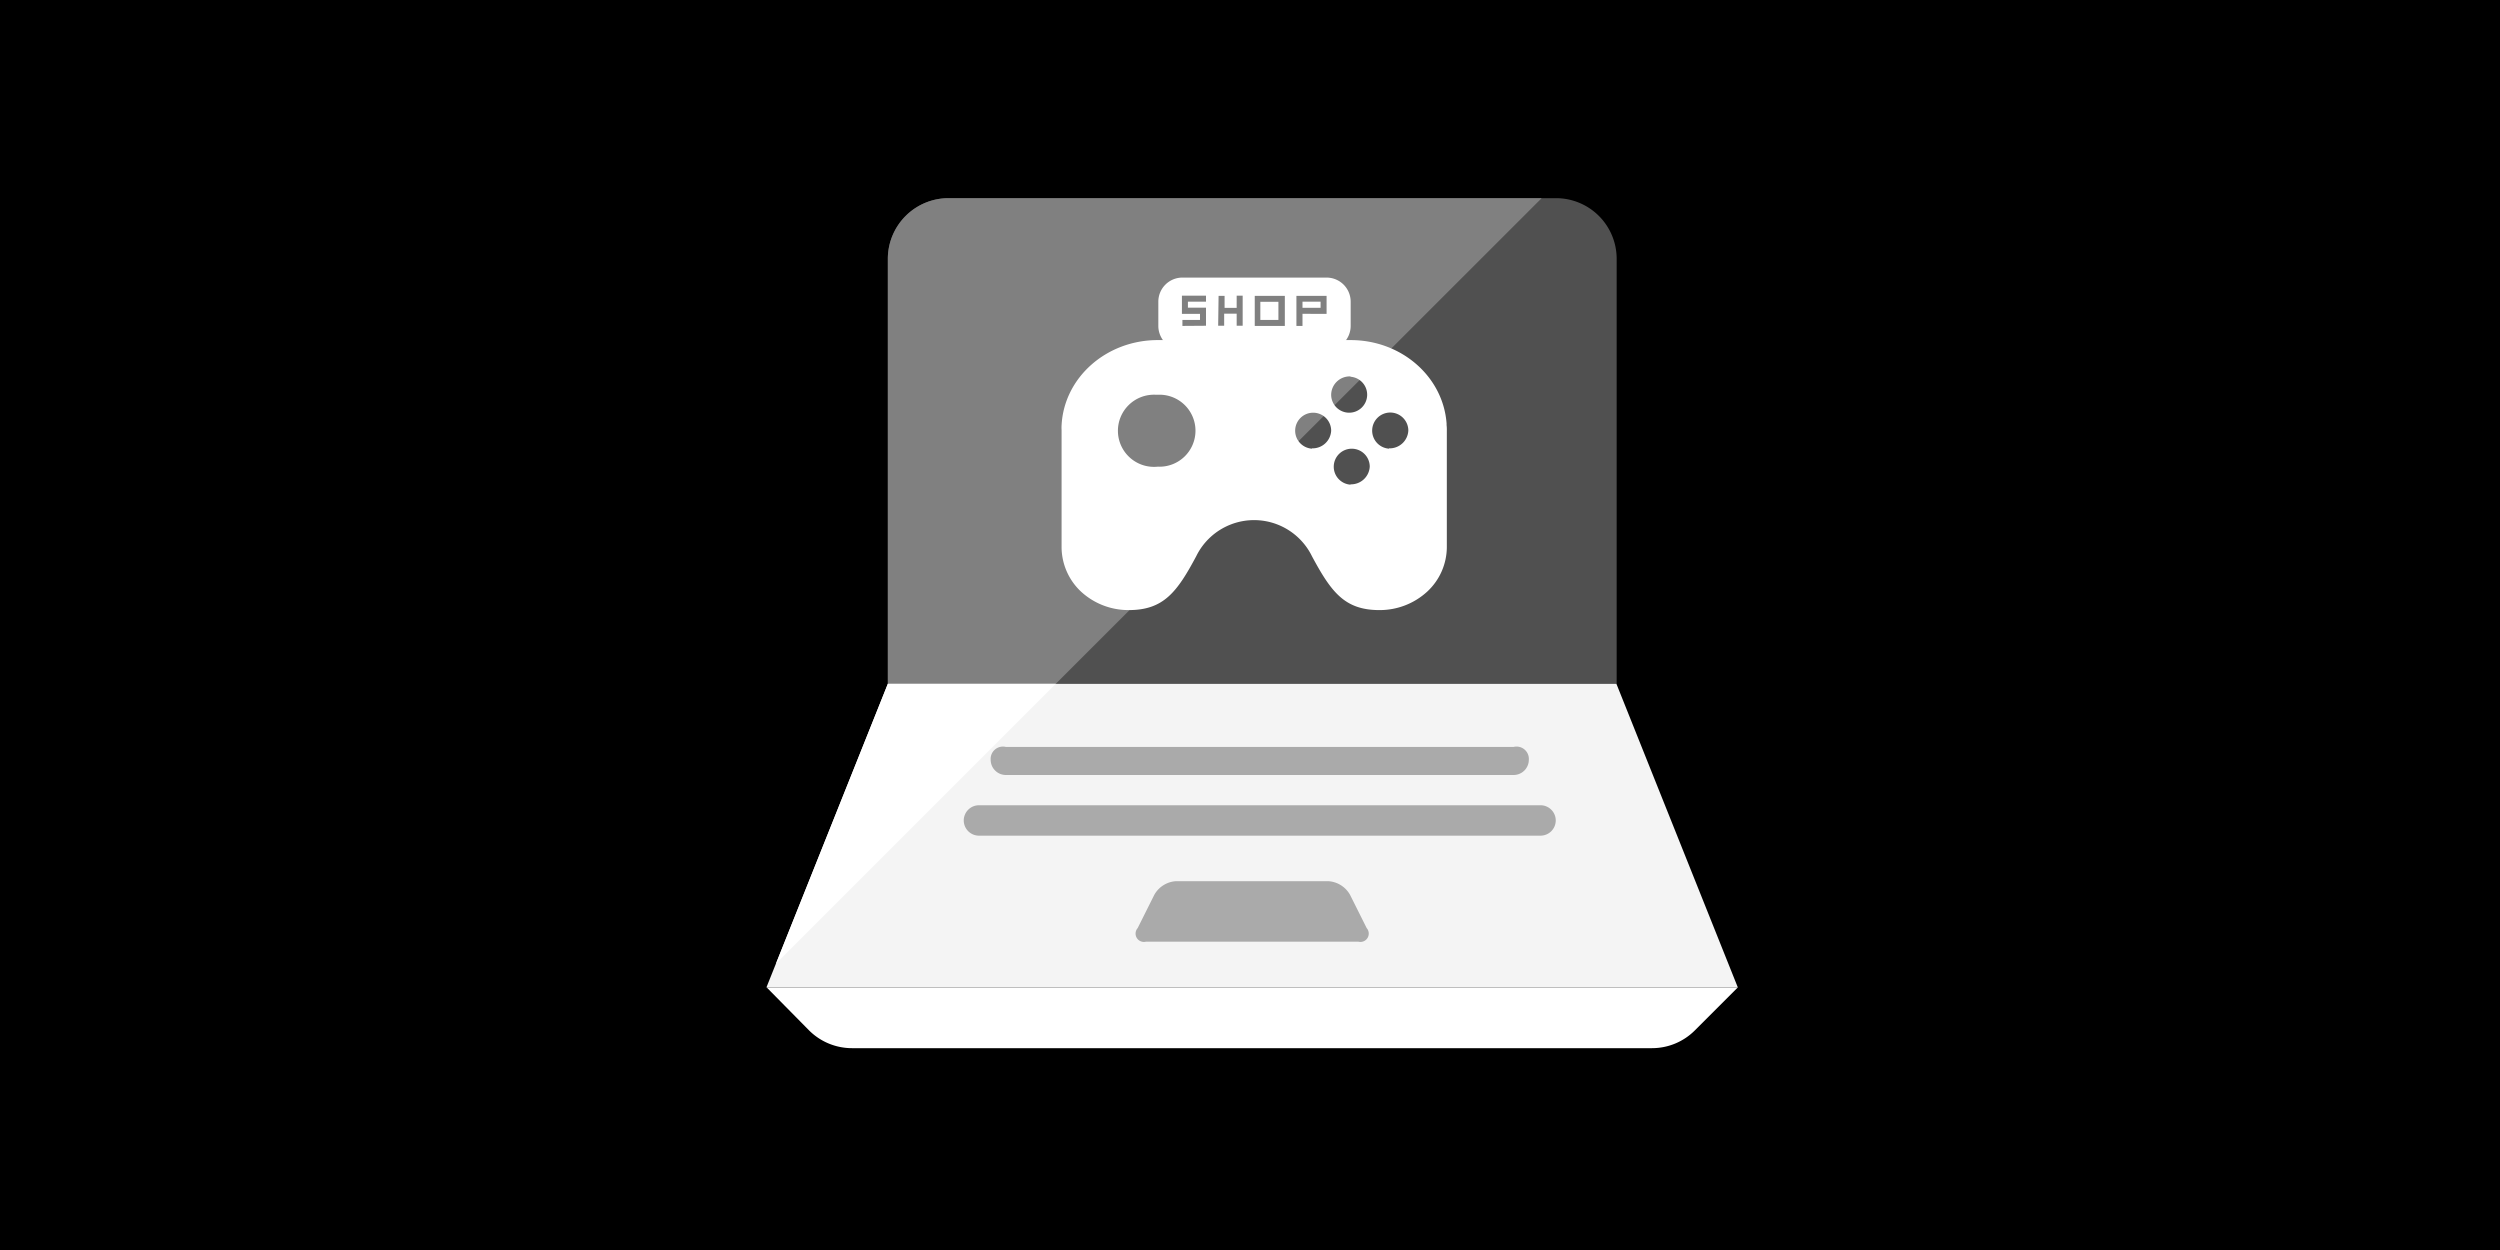 <svg xmlns="http://www.w3.org/2000/svg" viewBox="0 0 300 150"><defs><style>.cls-1{fill:#505050;}.cls-2{fill:gray;}.cls-3{fill:#fff;}.cls-4{fill:#f4f4f4;}.cls-5{fill:#aaa;}</style></defs><title>games</title><g id="Camada_4" data-name="Camada 4"><rect width="300" height="150"/></g><g id="Camada_5" data-name="Camada 5"><g id="R-Blue"><path class="cls-1" d="M194,31.06a7.28,7.28,0,0,0-7.28-7.28H113.83a7.29,7.29,0,0,0-7.29,7.28v51H194Z"/><path class="cls-2" d="M106.54,31.06v51h20.15L185,23.78H113.83A7.29,7.29,0,0,0,106.54,31.06Z"/><path class="cls-3" d="M203.39,123.64a7.27,7.27,0,0,1-5.15,2.14h-96a7.29,7.29,0,0,1-5.16-2.14L92,118.49H208.54Z"/><polygon class="cls-4" points="193.97 82.06 106.54 82.06 91.97 118.49 208.54 118.49 193.97 82.06"/><path class="cls-5" d="M162,107.37a3.22,3.22,0,0,0-2.63-1.63H141.15a3.21,3.21,0,0,0-2.63,1.63l-2,4a1,1,0,0,0,1,1.63H163a1,1,0,0,0,1-1.63Z"/><path class="cls-5" d="M186.69,98.46a1.83,1.83,0,0,1-1.82,1.82h-67.4a1.83,1.83,0,0,1-1.82-1.82h0a1.83,1.83,0,0,1,1.82-1.83h67.4a1.83,1.83,0,0,1,1.82,1.83Z"/><path class="cls-5" d="M183.46,91.17A1.83,1.83,0,0,1,181.64,93H120.7a1.83,1.83,0,0,1-1.82-1.82h0a1.48,1.48,0,0,1,1.82-1.55h60.94a1.48,1.48,0,0,1,1.82,1.55Z"/><polygon class="cls-3" points="126.69 82.06 106.54 82.06 93.11 115.65 126.69 82.06"/></g></g><g id="Camada_6" data-name="Camada 6"><path class="cls-3" d="M156.3,42h2.89a2.89,2.89,0,0,0,2.89-2.89V36.2a2.89,2.89,0,0,0-2.89-2.89H141.84A2.89,2.89,0,0,0,139,36.2v2.89A2.89,2.89,0,0,0,141.84,42h2.89l11.78-.07m-.94-6.43h3.62v2.16H156.3v1.45h-.73Zm-5,0h3.61v3.61h-3.61Zm-4.34,0h.72v1.44h1.45V35.48h.72v3.61h-.72V37.64H146.9v1.45h-.72Zm-4.34,3.61v-.72H144v-.73h-2.17V35.48h2.89v.72h-2.17v.72h2.17v2.17ZM147.62,42h5.79m5.06-5.06H156.3V36.2h2.17Zm-7.23-.72h2.17v2.17h-2.17Z"/><path class="cls-3" d="M173.59,51c0-.07,0-.13,0-.19-.42-5.65-5.45-10-11.51-10H138.93c-6.16,0-11.25,4.49-11.54,10.23a4.68,4.68,0,0,0,0,.55v14A7.35,7.35,0,0,0,129.73,71a8.39,8.39,0,0,0,5.73,2.21c4.16,0,5.79-2.15,8.09-6.47a7.73,7.73,0,0,1,13.88,0c2.32,4.32,3.93,6.47,8.1,6.47a8.42,8.42,0,0,0,5.72-2.2,7.33,7.33,0,0,0,2.37-5.35v-14A4.73,4.73,0,0,0,173.59,51ZM138.93,56a4.33,4.33,0,1,1-.21-8.63h.21a4.32,4.32,0,1,1,0,8.63Zm23.13-10.79a2.16,2.16,0,1,1-2.32,2.16A2.23,2.23,0,0,1,162.06,45.17Zm-4.63,8.63a2.16,2.16,0,1,1,2.31-2.16A2.23,2.23,0,0,1,157.43,53.8Zm4.63,4.32A2.16,2.16,0,1,1,164.37,56,2.25,2.25,0,0,1,162.06,58.12Zm4.62-4.32A2.17,2.17,0,1,1,169,51.64,2.24,2.24,0,0,1,166.68,53.8Z"/></g></svg>